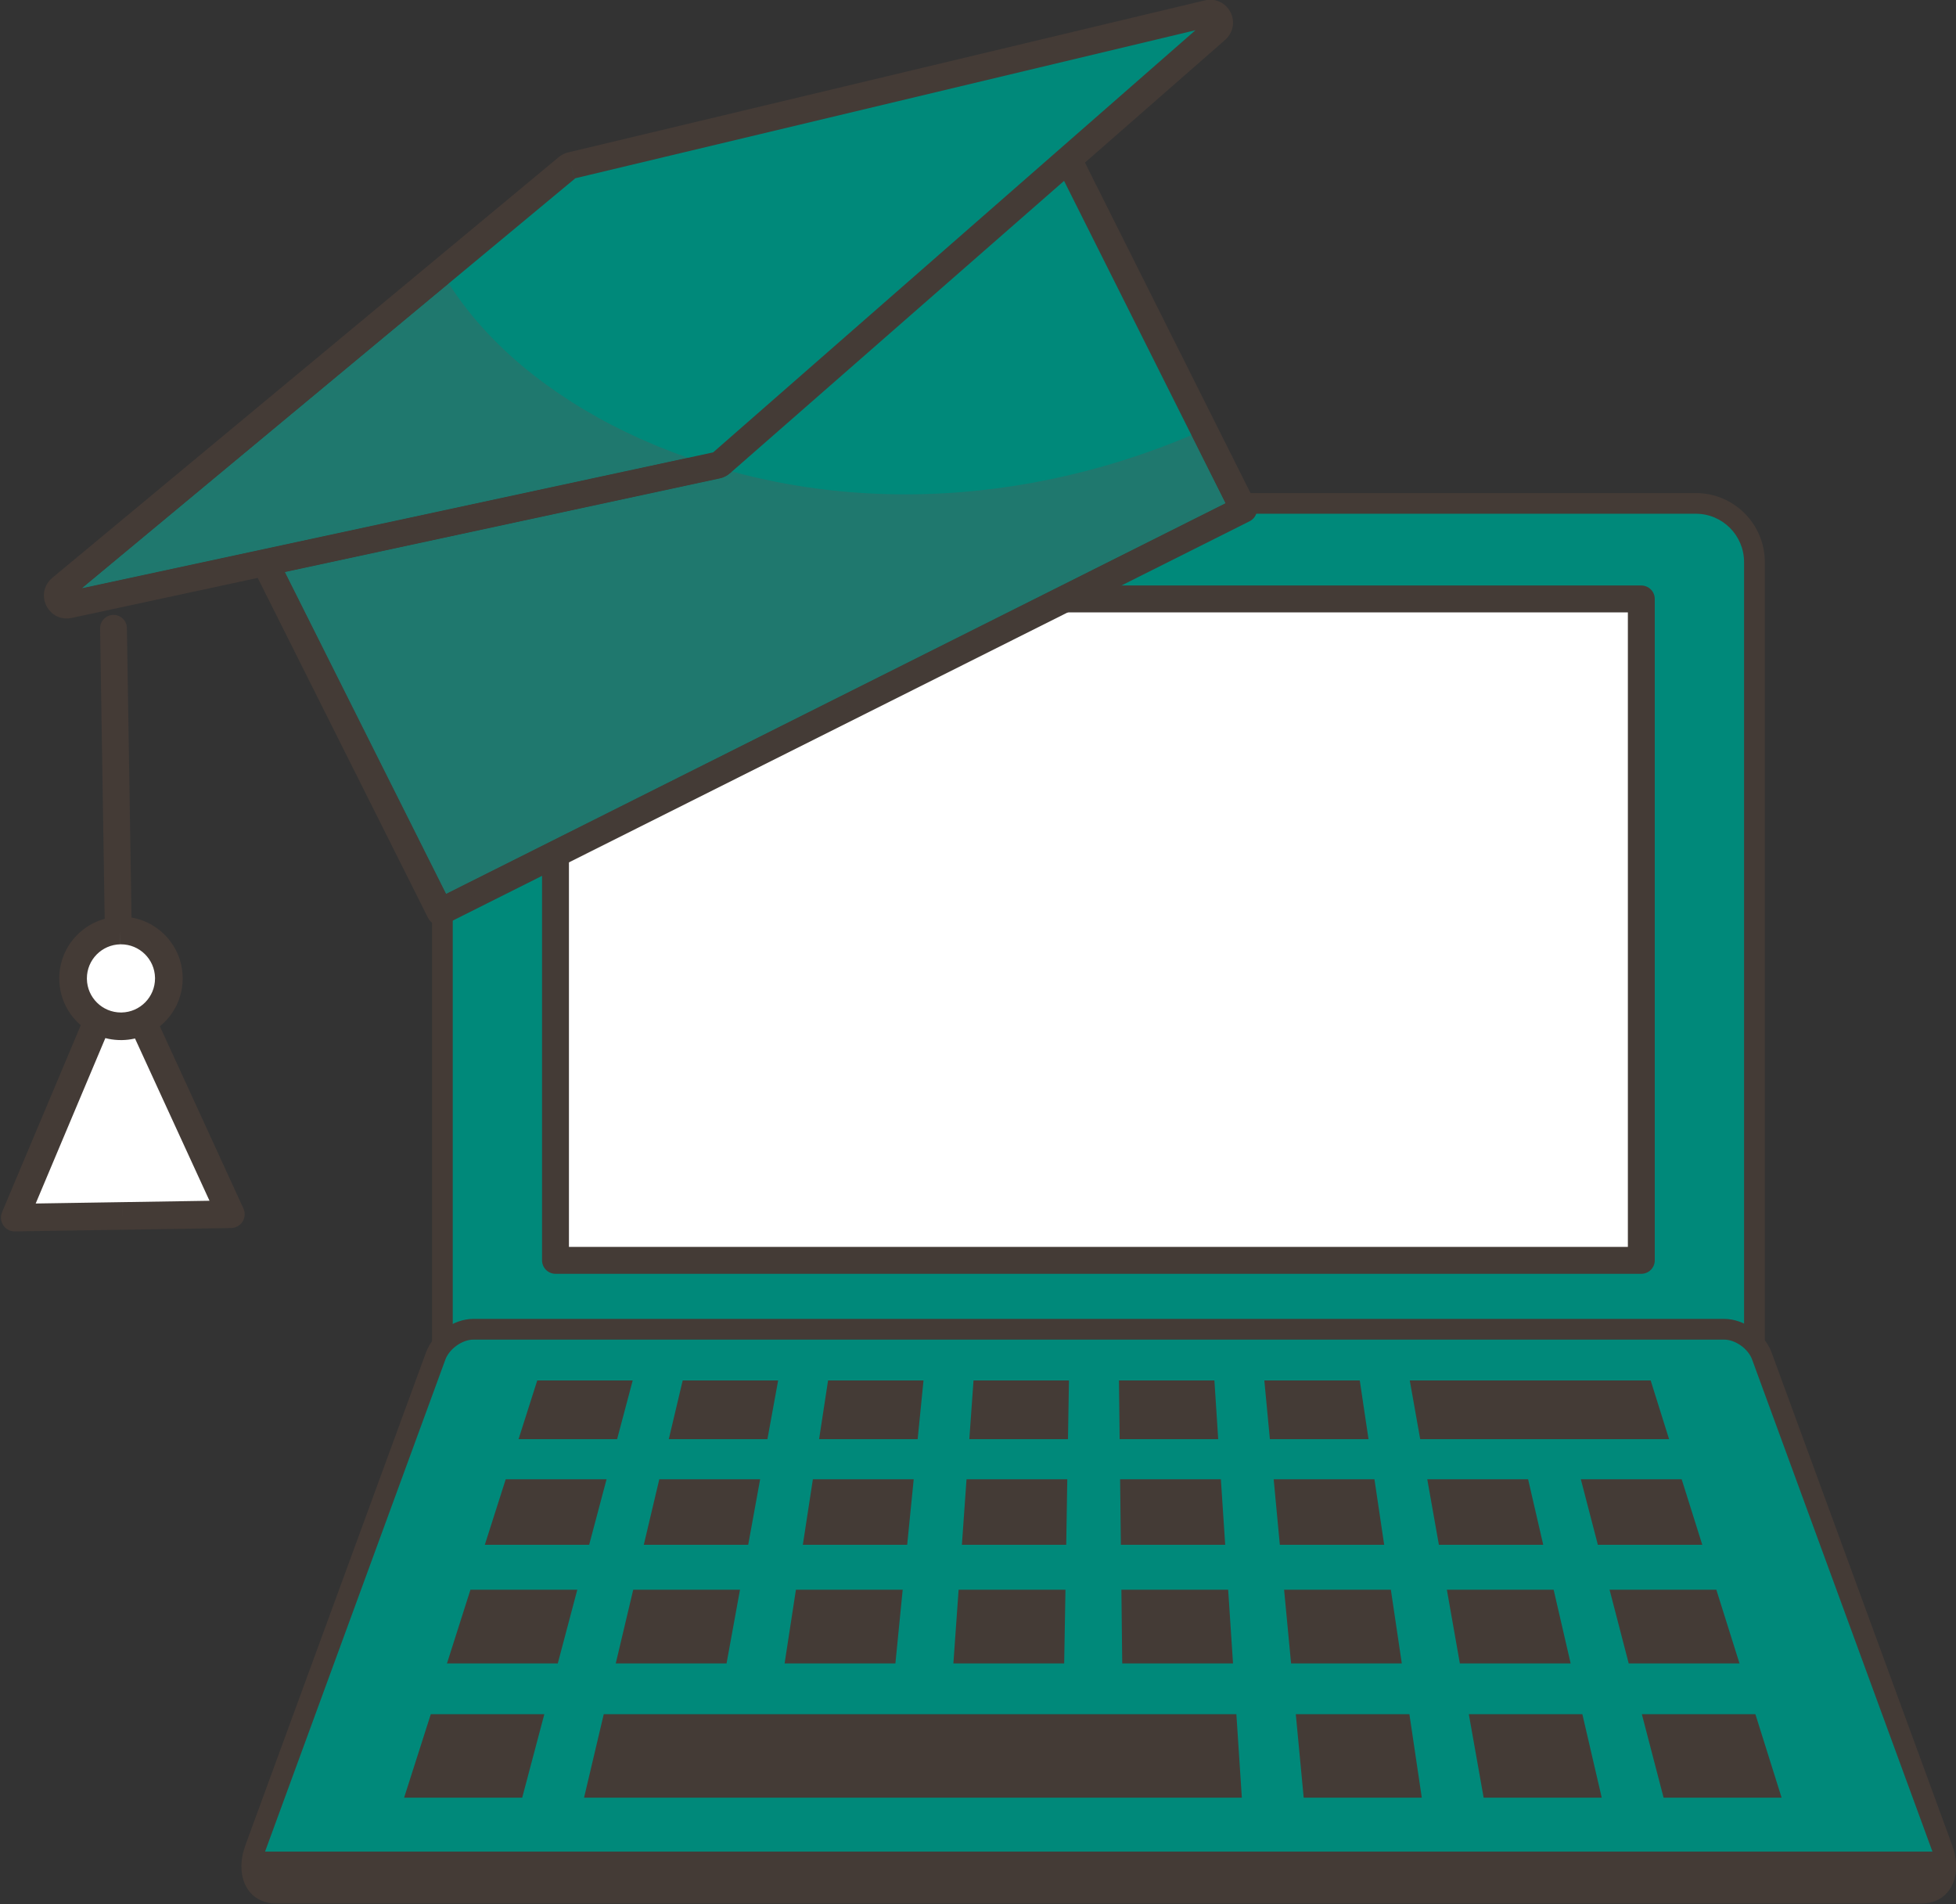 <?xml version="1.0" encoding="UTF-8" standalone="no"?><svg xmlns="http://www.w3.org/2000/svg" xmlns:xlink="http://www.w3.org/1999/xlink" fill="#000000" height="250.5" preserveAspectRatio="xMidYMid meet" version="1.1" viewBox="83.6 87.2 257.4 250.5" width="257.4" zoomAndPan="magnify">
 <rect x="83.6" y="87.2" width="257.4" height="250.5" fill="#333333" stroke="none"/>
 <g id="surface1">
  <g id="change1_1"><path d="m314.48 265.59h-172.67v-104.44c0-4.27 3.46-7.72 7.73-7.72h157.21c4.27 0 7.73 3.45 7.73 7.72v104.44" fill="#00897a"/></g>
  <g id="change2_1"><path d="m314.48 265.59v-1.36h-171.3v-103.08c0-1.76 0.71-3.34 1.86-4.5 1.16-1.15 2.73-1.86 4.5-1.86h157.21c1.77 0 3.34 0.71 4.5 1.86 1.15 1.16 1.86 2.74 1.86 4.5v104.44h1.37v-1.36 1.36h1.36v-104.44c0-5.02-4.07-9.08-9.09-9.08h-157.21c-5.02 0-9.09 4.06-9.09 9.08v104.44c0 0.36 0.15 0.71 0.4 0.96 0.26 0.26 0.6 0.4 0.96 0.4h172.67c0.36 0 0.7-0.14 0.96-0.4 0.25-0.25 0.4-0.6 0.4-0.96h-1.36" fill="#443b36"/></g>
  <g id="change3_1"><path d="m156.7 253.02h142.89v-87.02h-142.89z" fill="#ffffff"/></g>
  <g id="change2_2"><path d="m299.59 253.02v-1.77h-141.12v-83.48h139.35v85.25h1.77v-1.77 1.77h1.77v-87.02c0-0.47-0.19-0.93-0.52-1.25-0.33-0.33-0.79-0.52-1.25-0.52h-142.89c-0.47 0-0.92 0.19-1.25 0.52-0.33 0.32-0.52 0.78-0.52 1.25v87.02c0 0.46 0.19 0.92 0.52 1.25s0.78 0.52 1.25 0.52h142.89c0.46 0 0.92-0.19 1.25-0.52s0.52-0.79 0.52-1.25h-1.77" fill="#443b36"/></g>
  <g id="change1_2"><path d="m336.54 336.27h-216.69c-2.66 0-3.84-2.66-2.66-5.88l23.75-64.79c0.71-1.96 2.92-3.51 4.95-3.51h164.61c2.02 0 4.23 1.55 4.95 3.51l23.75 64.79c1.18 3.22 0 5.88-2.66 5.88" fill="#00897a"/></g>
  <g id="change2_3"><path d="m336.54 336.27v-1.36h-216.69c-0.65-0.02-0.98-0.2-1.26-0.51s-0.5-0.85-0.5-1.63c0-0.55 0.11-1.2 0.37-1.91l23.75-64.79c0.24-0.66 0.8-1.36 1.5-1.85 0.7-0.5 1.52-0.78 2.18-0.77h164.61c0.66-0.01 1.48 0.27 2.18 0.77 0.7 0.49 1.26 1.19 1.49 1.85l23.75 64.79c0.26 0.71 0.38 1.36 0.38 1.91 0 0.78-0.22 1.32-0.5 1.63s-0.62 0.49-1.26 0.51v2.72c1.31 0.01 2.53-0.52 3.32-1.45 0.8-0.92 1.16-2.13 1.16-3.41 0-0.91-0.18-1.87-0.54-2.85l-23.75-64.79c-0.48-1.29-1.39-2.36-2.48-3.13s-2.39-1.27-3.75-1.28h-164.61c-1.37 0.01-2.66 0.51-3.75 1.28s-2 1.84-2.48 3.13l-23.75 64.79c-0.36 0.98-0.54 1.94-0.54 2.85 0 1.28 0.36 2.49 1.15 3.41 0.79 0.93 2.02 1.46 3.33 1.45h216.69v-1.36" fill="#443b36"/></g>
  <g id="change2_4"><path d="m117.05 330.81c-0.93 3.03 0.26 5.46 2.8 5.46h216.69c2.54 0 3.73-2.43 2.8-5.46h-222.29" fill="#443b36"/></g>
  <g id="change2_5"><path d="m164.81 276.54h-12.97l2.46-7.72h12.56l-2.05 7.72" fill="#443b36"/></g>
  <g id="change2_6"><path d="m184.59 276.54h-12.98l1.83-7.72h12.56l-1.41 7.72" fill="#443b36"/></g>
  <g id="change2_7"><path d="m204.36 276.54h-12.97l1.18-7.72h12.56l-0.77 7.72" fill="#443b36"/></g>
  <g id="change2_8"><path d="m224.14 276.54h-12.98l0.55-7.72h12.56l-0.13 7.72" fill="#443b36"/></g>
  <g id="change2_9"><path d="m243.91 276.54h-12.97l-0.09-7.72h12.56l0.5 7.72" fill="#443b36"/></g>
  <g id="change2_10"><path d="m263.69 276.54h-12.98l-0.73-7.72h12.56l1.15 7.72" fill="#443b36"/></g>
  <g id="change2_11"><path d="m161.13 290.44h-13.73l2.75-8.62h13.27l-2.29 8.62" fill="#443b36"/></g>
  <g id="change2_12"><path d="m182.06 290.44h-13.74l2.04-8.62h13.27l-1.57 8.62" fill="#443b36"/></g>
  <g id="change2_13"><path d="m202.98 290.44h-13.73l1.32-8.62h13.27l-0.86 8.62" fill="#443b36"/></g>
  <g id="change2_14"><path d="m223.91 290.44h-13.73l0.61-8.62h13.26l-0.14 8.62" fill="#443b36"/></g>
  <g id="change2_15"><path d="m244.83 290.44h-13.73l-0.1-8.62h13.26l0.57 8.62" fill="#443b36"/></g>
  <g id="change2_16"><path d="m265.75 290.44h-13.73l-0.81-8.62h13.26l1.28 8.62" fill="#443b36"/></g>
  <g id="change2_17"><path d="m286.68 290.44h-13.73l-1.53-8.62h13.27l1.99 8.62" fill="#443b36"/></g>
  <g id="change2_18"><path d="m307.61 290.44h-13.74l-2.24-8.62h13.27l2.71 8.62" fill="#443b36"/></g>
  <g id="change2_19"><path d="m157 306.05h-14.58l3.09-9.7h14.06l-2.57 9.7" fill="#443b36"/></g>
  <g id="change2_20"><path d="m179.21 306.05h-14.58l2.3-9.7h14.05l-1.77 9.7" fill="#443b36"/></g>
  <g id="change2_21"><path d="m201.43 306.05h-14.58l1.49-9.7h14.05l-0.96 9.7" fill="#443b36"/></g>
  <g id="change2_22"><path d="m223.64 306.05h-14.58l0.69-9.7h14.06l-0.17 9.7" fill="#443b36"/></g>
  <g id="change2_23"><path d="m245.86 306.05h-14.58l-0.11-9.7h14.05l0.64 9.7" fill="#443b36"/></g>
  <g id="change2_24"><path d="m268.07 306.05h-14.57l-0.92-9.7h14.05l1.44 9.7" fill="#443b36"/></g>
  <g id="change2_25"><path d="m290.29 306.05h-14.58l-1.71-9.7h14.05l2.24 9.7" fill="#443b36"/></g>
  <g id="change2_26"><path d="m312.51 306.05h-14.58l-2.52-9.7h14.05l3.05 9.7" fill="#443b36"/></g>
  <g id="change2_27"><path d="m152.32 323.71h-15.54l3.51-10.98h14.94l-2.91 10.98" fill="#443b36"/></g>
  <g id="change2_28"><path d="m247.02 323.71h-86.56l2.59-10.98h83.25l0.72 10.98" fill="#443b36"/></g>
  <g id="change2_29"><path d="m270.7 323.71h-15.54l-1.04-10.98h14.95l1.63 10.98" fill="#443b36"/></g>
  <g id="change2_30"><path d="m294.38 323.71h-15.54l-1.95-10.98h14.94l2.55 10.98" fill="#443b36"/></g>
  <g id="change2_31"><path d="m318.05 323.71h-15.53l-2.86-10.98h14.94l3.45 10.98" fill="#443b36"/></g>
  <g id="change2_32"><path d="m303.24 276.54h-32.75l-1.37-7.72h31.7l2.42 7.72" fill="#443b36"/></g>
  <g id="change1_3"><path d="m247.25 154.2l-105.74 52.98-25.92-51.73 105.74-52.98 25.92 51.73" fill="#00897a"/></g>
  <g id="change2_33"><path d="m247.25 154.2l-0.79-1.58-104.16 52.19-24.34-48.58 102.58-51.39 25.13 50.15 1.58-0.79-0.79-1.58 0.79 1.58 1.58-0.79-25.92-51.73c-0.21-0.42-0.58-0.74-1.02-0.89s-0.94-0.11-1.35 0.1l-105.74 52.98c-0.87 0.43-1.23 1.49-0.79 2.37l25.92 51.73c0.21 0.42 0.58 0.74 1.02 0.89 0.44 0.14 0.93 0.11 1.35-0.1l105.74-52.98c0.42-0.21 0.74-0.58 0.89-1.02 0.14-0.44 0.11-0.94-0.1-1.35l-1.58 0.79" fill="#443b36"/></g>
  <g id="change1_4"><path d="m98.539 169.86l0.762 48.3" fill="#00897a"/></g>
  <g id="change2_34"><path d="m96.773 169.89l0.762 48.3c0.016 0.98 0.82 1.76 1.797 1.74 0.968-0.02 1.758-0.82 1.738-1.79l-0.77-48.3c-0.01-0.98-0.816-1.76-1.788-1.74-0.977 0.01-1.754 0.81-1.739 1.79" fill="#443b36"/></g>
  <g id="change3_2"><path d="m99.762 247.17l-14.223 0.23 6.856-16.27 6.855-16.27 7.37 16.04 7.36 16.05-14.218 0.22" fill="#ffffff"/></g>
  <g id="change2_35"><path d="m99.762 247.17l-0.032-1.81-11.433 0.18 5.773-13.71 5.25-12.46 5.64 12.29 6.21 13.52-11.44 0.18 0.032 1.81 0.027 1.82 14.221-0.22c0.61-0.01 1.18-0.33 1.51-0.85 0.32-0.52 0.37-1.17 0.11-1.73l-7.36-16.05-7.37-16.04c-0.3-0.65-0.962-1.07-1.681-1.06-0.715 0.01-1.367 0.45-1.645 1.11l-6.855 16.27-6.852 16.27c-0.238 0.57-0.176 1.22 0.168 1.72 0.344 0.52 0.922 0.82 1.535 0.8l14.219-0.22-0.027-1.82" fill="#443b36"/></g>
  <g id="change3_3"><path d="m99.418 209.62c3.482-0.05 6.352 2.72 6.402 6.2 0.06 3.48-2.72 6.35-6.203 6.4-3.48 0.06-6.344-2.72-6.398-6.2-0.055-3.48 2.719-6.34 6.199-6.4" fill="#ffffff"/></g>
  <g id="change2_36"><path d="m99.418 209.62l0.031 1.82h0.071c2.44 0 4.44 1.96 4.48 4.41v0.08c0 2.44-1.96 4.44-4.41 4.48h-0.074c-2.442 0-4.446-1.96-4.481-4.42v-0.07c-0.004-2.44 1.961-4.44 4.41-4.48l-0.054-3.64c-4.442 0.08-7.993 3.69-7.993 8.12v0.14-0.01c0.071 4.44 3.692 7.99 8.118 7.99h0.129c4.445-0.07 7.995-3.69 7.995-8.11v-0.13c-0.07-4.45-3.69-8-8.12-8h-0.129l0.027 1.82" fill="#443b36"/></g>
  <g id="change1_5"><path d="m158.78 108.96l83.77-19.991c1.27-0.305 2.09 1.293 1.11 2.152l-65.16 57.019c-0.16 0.14-0.36 0.24-0.56 0.28l-85.28 18.35c-1.273 0.28-2.062-1.34-1.058-2.18l66.668-55.37c0.14-0.12 0.32-0.21 0.51-0.26" fill="#00897a"/></g>
  <g id="change2_37"><path d="m158.78 108.96l0.41 1.72 83.77-19.992-0.1-0.422v0.429l0.1-0.007-0.1-0.422v0.429-0.554l-0.41 0.379c0.07 0.089 0.25 0.179 0.41 0.175v-0.554l-0.41 0.379 0.35-0.325h-0.48c0.01 0.145 0.05 0.235 0.13 0.325l0.35-0.325h-0.48 0.53l-0.35-0.406c-0.08 0.055-0.18 0.266-0.18 0.406h0.53l-0.35-0.406-65.16 57.021h-0.01l0.35 0.39-0.11-0.51-0.24 0.12 0.35 0.39-0.11-0.51-85.281 18.36 0.09 0.4v-0.41l-0.09 0.01 0.09 0.4v-0.41 0.55l0.41-0.38c-0.074-0.09-0.258-0.18-0.41-0.17v0.55l0.41-0.38-0.348 0.33h0.473c-0.004-0.15-0.043-0.23-0.125-0.33l-0.348 0.33h0.473-0.531l0.344 0.42c0.085-0.06 0.199-0.28 0.187-0.42h-0.531l0.344 0.42 0.003-0.01 66.67-55.37h-0.01l-0.32-0.4 0.11 0.5 0.21-0.1-0.32-0.4 0.11 0.5-0.4-1.72-0.41-1.71c-0.46 0.11-0.88 0.32-1.23 0.61l-66.667 55.37h0.004c-0.719 0.58-1.114 1.49-1.098 2.31 0.004 0.78 0.297 1.51 0.812 2.07 0.508 0.57 1.309 0.97 2.188 0.96 0.215 0 0.437-0.02 0.652-0.07l85.279-18.36c0.5-0.1 0.97-0.34 1.35-0.68v0.01l65.16-57.021c0.68-0.582 1.05-1.461 1.04-2.254 0-0.793-0.3-1.511-0.81-2.074-0.51-0.562-1.31-0.965-2.19-0.961-0.24 0-0.48 0.031-0.72 0.09l-83.77 20 0.41 1.71" fill="#443b36"/></g>
  <g id="change4_1"><path d="m142.3 204.81l-21.22-42.35 57.23-12.32c0.5-0.1 0.97-0.34 1.35-0.68v0.01l0.27-0.24c7.46 2.04 15.13 3.01 22.81 3.01 12.85 0 25.72-2.73 37.65-7.79l4.49 8.96-102.58 51.4" fill="#1f786e"/></g>
  <g id="change5_1"><path d="m141.51 207.18l-22.21-44.33 1.78-0.39 21.22 42.35 102.58-51.4-4.49-8.96c0.54-0.24 1.08-0.47 1.62-0.71l5.24 10.46-105.74 52.98" fill="#443b36"/></g>
  <g id="change4_2"><path d="m94.359 164.6l48.291-40.11c2.95 4.63 6.82 8.66 11.21 12.1 0.96 0.74 1.94 1.46 2.94 2.15 0.13 0.09 0.26 0.18 0.39 0.26 1.03 0.7 2.08 1.38 3.15 2.02 0.1 0.06 0.21 0.12 0.32 0.18 1.1 0.65 2.21 1.28 3.34 1.86l0.21 0.11c1.18 0.6 2.36 1.18 3.56 1.72 0.79 0.35 1.58 0.69 2.37 1.02l0.17 0.07c1.27 0.51 2.55 1 3.83 1.45l-79.781 17.17" fill="#1f786e"/></g>
  <g id="change5_2"><path d="m92.379 166.8c-1.102 0-1.703-1.44-0.777-2.21l50.128-41.63c0.3 0.51 0.61 1.02 0.92 1.53l-48.291 40.11 79.781-17.17c1.1 0.39 2.21 0.75 3.32 1.09 0.82 0.25 1.64 0.49 2.47 0.71l-0.27 0.24v-0.01c-0.38 0.34-0.85 0.58-1.35 0.68l-57.23 12.32-1.78 0.39-0.82-1.64-25.82 5.56c-0.098 0.03-0.191 0.03-0.281 0.03" fill="#443b36"/></g>
 </g>
</svg>